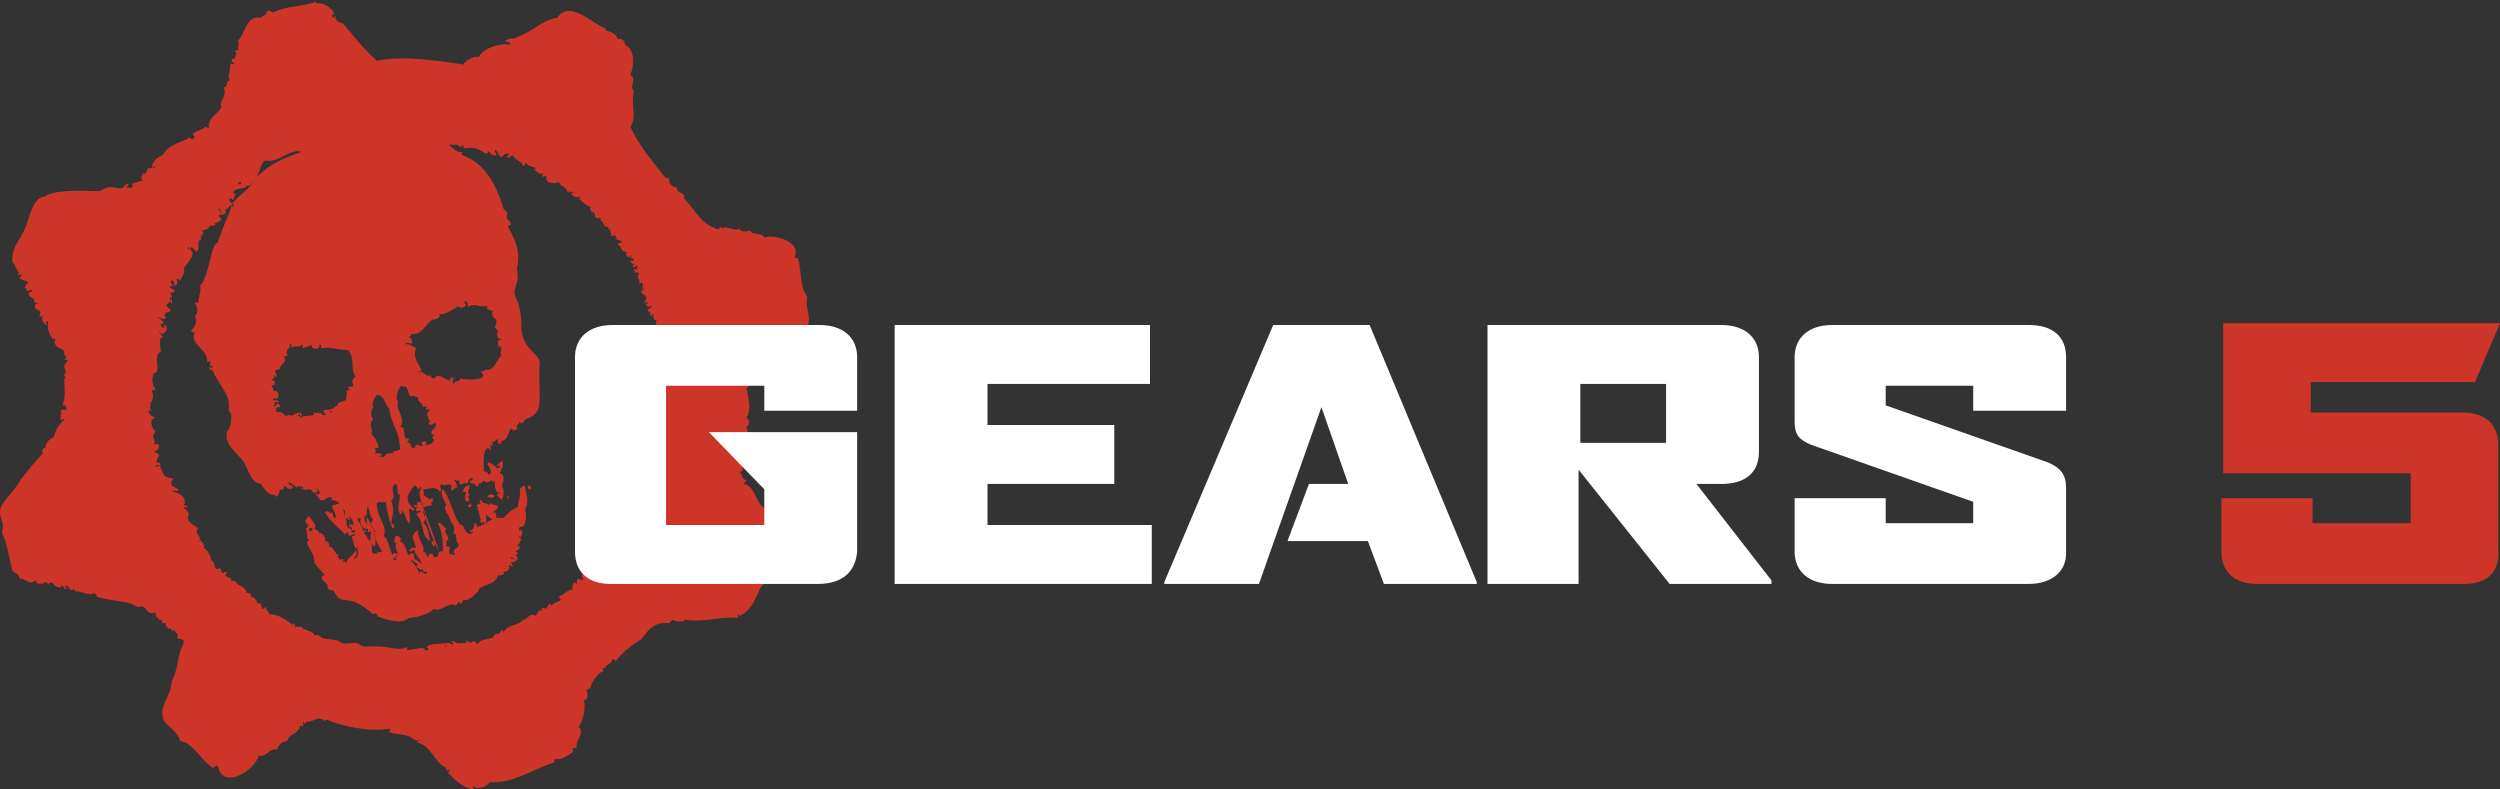 <?xml version="1.0" encoding="utf-8"?>
<!-- Generator: Adobe Illustrator 23.0.3, SVG Export Plug-In . SVG Version: 6.00 Build 0)  -->
<svg version="1.0" id="Layer_1" xmlns="http://www.w3.org/2000/svg" xmlns:xlink="http://www.w3.org/1999/xlink" x="0px" y="0px"
	 viewBox="0 0 140 44.2" style="enable-background:new 0 0 140 44.2;" xml:space="preserve">
<rect x="0" y="0" width="140" height="44.2" fill="#333333" stroke="none"/>
<style type="text/css">
	.st0{fill-rule:evenodd;clip-rule:evenodd;fill:#CD3529;}
	.st1{fill:#FFFFFF;}
	.st2{fill:#CD3529;}
</style>
<g>
	<g>
		<path class="st0" d="M13.4,10.2C13.4,10.2,13.4,10.2,13.4,10.2c0.1,0,0.1,0,0.1,0c0,0,0,0.1,0,0.1c0,0,0,0,0,0c0,0-0.1,0-0.1,0
			c0,0,0,0,0,0C13.3,10.4,13.3,10.3,13.4,10.2C13.4,10.3,13.4,10.3,13.4,10.2z M9.5,16.7c0.1,0.2,0,0.2,0.1,0.3c0.1-0.1,0-0.1,0-0.3
			C9.6,16.6,9.6,16.6,9.5,16.7z M23.7,28.2c-0.1,0-0.1-0.1-0.3-0.1c-0.1,0.1,0,0.2,0,0.2c-0.1,0-0.1-0.1-0.2,0c0,0.2,0.1,0,0.2,0.1
			c-0.1,0-0.1,0.1-0.1,0.2c0.1,0.1,0.2-0.1,0.3,0.1c-0.1-0.1-0.2,0.1-0.3,0.1c0.5,0.4,0.2,1.2,0.8,1.5c-0.1-0.3-0.1-0.8-0.4-1
			C24,28.9,23.6,28.6,23.7,28.2z M17.3,29.7c0.1,0.1,0.2,0,0.2-0.1C17.4,29.5,17.3,29.6,17.3,29.7z M25.6,8.1c0.1,0.1,0.3,0.2,0.3,0
			c0.1,0,0,0.2,0.1,0.2c0.6-0.1,0.9,0.1,1.2,0.3c0.1,0,0.2-0.1,0.1-0.2c0.1,0.1,0.2,0.3,0.4,0.3c0,0,0,0,0.1,0
			c0-0.2-0.1-0.1-0.1-0.3c0.2,0,0.2,0.4,0.4,0.4c0.1-0.1,0.1-0.2,0.4-0.2c0,0.1-0.1,0.1-0.1,0.2c0.1,0.1,0.2-0.1,0.3-0.1
			C28.9,9,29.2,9,29.3,9.3c0.1,0,0.1-0.1,0.1-0.2c0.2,0.2,0.3,0.2,0.6,0.3c0,0.1-0.1,0.1-0.1,0.1c0.2,0.1,0.3,0.3,0.5,0.2
			c0.1,0-0.1,0.1,0,0.2c0.1,0,0.1-0.1,0.2,0c-0.1,0.4,0.5,0.4,0.7,0.3c0.1,0.3,0.4,0.2,0.5,0.6c0.1-0.1,0.2-0.1,0.3,0
			c0,0.1-0.1-0.1-0.1,0c0,0,0.1,0.1,0,0.1c0.1,0.1,0.3,0.2,0.5,0.1c0,0.1,0,0.1-0.1,0.1c0.2,0.2,0.4,0.4,0.7,0.5
			c-0.1,0.1,0,0.3,0.2,0.3c-0.1,0.1,0.1,0.1,0,0.2c0.1,0.2,0.3,0.1,0.4,0.1c0,0-0.1,0.1-0.1,0.1c0.2,0.1,0.2,0.5,0.5,0.4
			c-0.1,0.2,0,0.2,0.1,0.1c-0.1,0.2,0.1,0.3,0,0.4c0.1,0,0.2,0,0.3,0c0,0.1-0.1,0.3,0.1,0.1c-0.2,0.3,0.2,0,0.2,0.3
			c-0.2,0-0.2,0.1-0.2,0.1c0.3,0.2,0.1,0.4,0.5,0.4c-0.1,0.2,0,0.2,0.1,0.3c0.1,0,0.1-0.1,0.2-0.1c-0.2,0.2,0.1,0.1,0.1,0.3
			c-0.1,0-0.1,0-0.2,0c0,0.2,0.4,0.2,0.1,0.3c0.1,0.2,0.2-0.1,0.3,0c0,0.1-0.1,0.2,0,0.2c0,0.1-0.1-0.1-0.2,0c0,0.1,0.1,0.1,0.1,0.2
			c0.1-0.1,0.2,0,0.2,0c-0.2,0.3,0.1,0.4,0,0.6c0.1,0,0.1-0.1,0.1-0.1c0.2,0.1,0,0.3,0.1,0.4c0.1,0,0.1-0.1,0.1-0.1
			c0.1,0-0.3,0.1,0,0.2c0,0.1-0.1-0.1-0.2,0c0,0.2,0.3,0.2,0.3,0.4c0,0.1-0.3,0.4,0,0.2c0.2,0.1-0.1,0.1,0,0.2
			c0.1,0.1,0.2,0.1,0.3,0c0.1,0.1-0.3,0.2-0.2,0.3c0,0.1,0.2,0.1,0.1,0.2c0,0.2,0.2-0.1,0.2,0c0,0.2-0.1,0-0.1,0.1
			c0.2,0,0,0.3,0.3,0.2c-0.2,0.2,0.1,0.7-0.1,0.8c0,0.2,0.1,0,0.2,0.1c-0.1,0.5-0.1,0.9,0.1,1.4c-0.2,0-0.1,0.4,0.1,0.4
			c-0.3,0-0.2,0.5-0.1,0.7c-0.1,0.1-0.2,0-0.2,0.1c0.1,0.4-0.1,0.8,0.4,0.9c-0.1,0.1-0.2,0-0.3,0c-0.1,0.2-0.1,0.3-0.2,0.5
			c0,0.1,0.1,0.1,0.2,0.1c0,0.1,0,0,0,0c-0.2,0.1-0.3,0.5-0.2,0.7c-0.2,0.2-0.2,0.5-0.3,0.7c0,0,0.1,0.2,0.1,0.1
			c0.1,0-0.1,0.2,0,0.2c-0.1-0.1-0.6,0.3-0.2,0.5c-0.1,0.1-0.2-0.1-0.3,0c0.2,0.1,0,0.2,0.1,0.3c-0.1,0.1-0.4,0.2-0.2,0.4
			c-0.3,0.2-0.5,0.9-0.4,1.2c-0.3,0.1-0.2,0.5-0.4,0.5c0.2,0.5-0.6,0.6-0.4,1.3c-0.5,0-0.4,0.6-0.8,0.6c0.1,0.1-0.1,0.1,0,0.3
			c-0.1,0-0.1-0.1-0.2-0.1c0,0,0,0-0.1,0c0,0.1,0.1,0.2,0.1,0.2c0,0.1-0.3,0-0.3,0.1c0.1,0.1,0.2,0.1,0.1,0.3
			c-0.3,0-0.2,0.3-0.4,0.3c0,0.1,0.1,0.3-0.1,0.3c0.2-0.1,0-0.3,0-0.4c0,0,0,0-0.1,0C33,31.9,33,32,33,32c-0.1,0.2-0.2,0-0.4,0.2
			c-0.1,0.2,0.2,0.2,0,0.3c0-0.1-0.2,0-0.2-0.1c-0.1,0-0.1,0.2-0.1,0.3c-0.1,0-0.1-0.1-0.1-0.1c-0.1,0-0.2,0.3-0.1,0.4
			c-0.3,0-0.5,0.3-0.8,0.4c0,0.1,0.1,0.1,0.1,0.2c-0.1,0.1-0.3,0.1-0.5,0.3c0,0-0.1-0.1-0.1-0.1c-0.1,0.1-0.2,0.2-0.2,0.3
			c-0.2-0.1-0.4-0.1-0.2,0.1c-0.3-0.1-0.3,0.2-0.4,0.3c-0.2-0.2-0.5,0.1-0.6,0.2c-0.1,0-0.1,0-0.1,0c-0.3,0.4-0.8,0.2-1.1,0.7
			c-0.1-0.3-0.2,0.1-0.3,0.1c-0.1,0-0.1-0.1-0.1,0c-0.1,0-0.2,0.2-0.2,0.2c-0.2,0.1-0.7,0.1-0.8,0.3c0,0.1-0.1,0.1-0.2-0.1
			c-0.2,0-0.2,0.2-0.4,0c0,0,0,0-0.1,0c0,0.1,0,0.1,0.1,0.1c-0.3,0-0.6,0.1-0.8-0.1c0,0,0,0-0.1,0c0,0.1,0.1,0.1,0.1,0.2
			c-0.1,0-0.2-0.1-0.3-0.1c-0.2,0-0.1,0.3-0.2,0.2c0-0.1,0.1-0.1,0.1-0.1c0,0,0,0,0-0.1c-0.4,0.1-0.8,0-1.1,0.2
			c0,0.1,0.1,0.1,0.1,0.2c-0.1,0-0.2,0-0.2,0.1c0.1-0.4-0.6-0.1-1-0.1c0-0.1,0-0.1,0-0.2c-0.3,0.3-1,0-1.7,0c-0.2,0-0.5,0-0.7,0
			c-0.2,0-0.3-0.2-0.5-0.2c-0.3,0-0.5,0.1-0.8,0c0,0-0.1-0.1-0.1-0.1c-0.2-0.1-0.9-0.1-1-0.2c-0.1-0.1-0.2-0.2-0.4-0.1
			c0-0.3-0.7-0.3-0.7-0.5c-0.2,0-0.2,0-0.4,0c0.1-0.1-0.1-0.3-0.1-0.1c-0.4-0.3-0.8-0.6-1.3-0.6c-0.1-0.2-0.2-0.2-0.2-0.4
			c-0.1,0-0.1,0.1-0.2,0.1c-0.1-0.1,0-0.4-0.3-0.3c0-0.2-0.2-0.4-0.4-0.4c0.2-0.2-0.2-0.2-0.2-0.2c0-0.3-0.4-0.4-0.5-0.5
			c-0.1-0.1-0.2-0.3-0.4-0.1c0.2-0.3-0.2-0.2-0.3-0.4c0,0,0.1-0.1,0.1-0.1c0-0.1-0.1-0.1-0.2,0c-0.1,0-0.1-0.2-0.2-0.3
			c-0.4,0.3-0.2-0.5-0.5-0.4c0.1-0.1-0.2-0.7-0.4-0.7c0.1-0.2-0.1-0.3-0.2-0.5c-0.1,0-0.1,0.1,0,0.1c0.1,0.1-0.1,0-0.1,0
			c0.3-0.3-0.3-0.4,0-0.7c-0.2-0.2-0.8-0.4-0.5-0.8c-0.1-0.1-0.1-0.3-0.3-0.3c0-0.1,0.1-0.1,0.2-0.1c0-0.1-0.1-0.1-0.2-0.1
			c0.2-0.5-0.3-0.7-0.7-0.8c0.1-0.1,0.4,0.1,0.4-0.1c-0.2-0.1-0.6-0.2-0.3-0.6C9,26.7,9.2,26.5,9,26.2c-0.1,0-0.1,0-0.1,0.1
			c-0.1,0,0.1-0.1,0.1-0.2c-0.1-0.1-0.2,0.1-0.3,0C8.7,26,8.9,26.1,9,26c0-0.1-0.2-0.1-0.2-0.1c-0.1-0.1,0.1-0.3,0.1-0.4
			c0-0.1-0.2-0.2-0.3-0.2c0.1,0,0.2-0.1,0.3-0.2c0-0.2,0-0.3-0.3-0.2c0.2-0.3-0.2-0.4,0.1-0.7c-0.2-0.3-0.4-0.7,0-0.8
			c-0.2-0.1-0.3-0.1-0.4-0.4c0.1,0,0.2,0,0.2,0c-0.2-0.1,0-0.4-0.1-0.4c0.2-0.2,0.2-0.5,0.1-0.7c0-0.1,0.2,0,0.2-0.1
			c-0.2-0.3-0.2-0.5-0.1-0.9c0.5,0-0.1-1,0.4-1.2C9,19.4,8.9,19.3,9,18.9c0.1,0.1,0.1,0,0.1,0c0-0.1-0.1-0.2-0.2-0.3
			c0-0.1,0.1,0.1,0.2,0.1c0.4-0.2,0.2-0.5,0.1-0.5c0,0,0,0.4-0.2,0c0-0.1,0.2-0.1,0.2-0.1c-0.1-0.1-0.2-0.3-0.4-0.3
			c0.2-0.1,0.3,0.2,0.5,0c-0.1-0.1-0.1-0.2,0-0.3c0.2,0,0.2-0.1,0.3-0.1c-0.1-0.1-0.2-0.2-0.3-0.3c0.2-0.2,0.5-0.4,0.2-0.7
			c0.1,0,0.2,0,0.3-0.1c-0.1-0.1-0.1-0.1-0.3-0.2c0-0.1,0.1-0.1,0.2-0.1c0-0.1-0.2-0.1-0.1-0.3c0.2,0,0.1,0.2,0.2,0.3
			c0.2-0.1,0.1-0.2,0.1-0.4c0.1,0,0.1,0.1,0.2,0.1c0-0.1,0.3-0.4,0.2-0.7c0.3-0.4,0.8-0.9,0.2-1.1c0.1-0.2,0.2,0.3,0.2-0.1
			c0.1,0.1,0.2,0.2,0.3,0.3c0.3-0.2-0.1-0.6,0.3-0.7c-0.1-0.1,0-0.2-0.1-0.2c0-0.1,0.1,0.1,0.1,0c0.1-0.1,0.1-0.3,0-0.3
			c0.2,0,0.4-0.1,0.5-0.3c0.1,0.1,0.4,0,0.2-0.1c0.1,0,0.3-0.1,0.4-0.2c0-0.1-0.2-0.1-0.1-0.3c0.1,0,0.1,0.1,0.2,0
			c-0.1-0.1-0.2-0.2-0.3-0.3c0.1-0.1,0.2,0.2,0.3,0.3c0.1,0,0.2-0.1,0.1-0.3c0.1,0.1,0.3-0.2,0.3-0.2c0.2-0.1,0.1,0.3,0.2,0
			c0-0.1-0.4-0.2-0.2-0.4c0.1,0,0.1,0.1,0.1,0.1c0.1,0,0.1-0.2,0.2-0.3c0-0.1-0.2,0-0.1-0.2c0.2-0.2,0.7-0.1,0.7-0.3
			c0-0.1,0.1,0.1,0.1,0c0,0,0,0,0.1,0c0,0,0.3-0.3,0.4-0.5C14.7,9.1,14.7,9,14.9,9c0.8,0.1,1.3-0.7,2-0.5c-0.9,0.3-1.8,0.7-2.4,1.3
			l-0.1,0.1c-0.4,0.7-0.9,0.9-1.4,1.5c-0.2,0.8-0.6,1.4-0.8,2.2c-0.4,0-0.5,2-1,2.4c0.1,0.3-0.1,0.6-0.1,1c-0.1-0.1-0.1-0.1-0.2,0
			c0.2,0.1,0.2,0.6,0,0.7c0.2,0.2,0,0.7-0.2,0.8c0,0.1,0.1,0.1,0.2,0.1c-0.3,0.7,0.7,0.9,0.7,1.6c0,0.1,0.1,0.1,0.1,0
			c0.2,0.1-0.1,0.3,0.2,0.3c0,0.2-0.1,0-0.2,0.1c0.1,0.1,0.1,0.2,0.2,0.1c0.2,0.7,1.1,1.4,0.9,2.3c0.3,0.2,0.1,1-0.1,1.2
			c-0.1,0.7,0.4,1,0.9,1.6c0.3,0.4,0.4,1.2,1,1.3c0.2,0.3,0.5,0.7,0.8,0.6c0.1,0-0.1,0.1,0,0.1c0.3,0,0.2-0.3,0.3-0.4
			c0.2,0.1,0.2-0.1,0.2-0.2c0.2,0.1,0.3,0.3,0.5,0.1c0-0.2-0.4-0.1-0.2-0.3c0.1,0.1,0.3,0.2,0.4,0.3c0.1-0.1,0.3-0.1,0.4,0
			c-0.1,0.2-0.1-0.1-0.2,0c0.2,0.2,0.4,0.1,0.6,0.1c0.1,0.1,0.1,0.2,0.2,0.2c0.1,0,0.1-0.1,0.2-0.1c0-0.1-0.1-0.1-0.1-0.2
			c0.2,0.2,0.3,0.3,0.1,0.4c0,0.1-0.1-0.1,0-0.2c-0.2,0,0,0.1-0.1,0.2c0,0.1,0.2,0.1,0.2,0.3c0.4,0.1,0.4-0.3,0.7-0.1
			c0,0.1-0.1,0.1-0.1,0.1c0.2,0,0.5,0.1,0.5,0.2c-0.1,0-0.3,0.1-0.4,0.1c0,0.3,0.2,0.3,0.2,0.7c-0.2,0-0.1-0.1-0.2-0.3
			c-0.2,0.1-0.2-0.2-0.4,0c0.3,0.5,0.7,0.8,1.1,1.2c0.1,0,0.1-0.1,0.2-0.1c0,0.1,0,0.2,0.1,0.2c0.3-0.1,0.2-0.2,0.1-0.2
			c-0.2-0.3,0-0.8-0.2-0.9c0.1,0,0.3,0.3,0.3,0.5c-0.1,0-0.1-0.1-0.2,0c0,0.2,0.2,0.1,0.1,0.2c-0.1,0.3,0.1,0,0.2,0.1
			c0,0.1-0.3,0.3,0,0.2c0,0.1-0.2,0.1-0.2,0.2c0.1,0.2,0.1,0.4,0.2,0.6c0.1,0,0.2,0,0.1-0.1c0,0.3,0.2,0.6-0.2,0.7
			c0.1-0.2,0.3-0.2,0.1-0.5c-0.1,0.3-0.4,0.4-0.5,0.7c-0.1,0-0.1-0.2-0.2,0c-0.1,0,0.1-0.1,0-0.2c-0.1,0-0.1,0-0.1,0.1
			c-0.1-0.1-0.3-0.3-0.1-0.3c-0.3-0.1-0.3-0.5-0.6-0.5c0.1-0.1,0-0.3-0.2-0.3c0.1-0.1-0.2-0.6-0.3-0.4c0-0.1-0.1-0.2-0.3-0.3
			c0.2-0.2-0.2-0.5-0.3-0.7c-0.1,0-0.1,0.2-0.2,0.2c0,0.2,0.1,0.3,0.2,0.3c-0.1,0.1-0.1,0.2-0.2,0.2c0.1,0.1,0.1,0.4,0.1,0.5
			c0,0.1,0.1,0.1,0.1,0.1c0,0.1-0.1,0.1-0.1,0.2c0,0.1,0.2,0.4,0.3,0.6c0.1,0.2,0.1,0.4,0.1,0.5c0.2,0.3,0.4,0.5,0.6,0.7
			c-0.4,0.1-0.1,0.3,0.1,0.5c0.1,0.1,0,0.2,0.1,0.3c0.1,0.1,0.2,0,0.3,0.1c0.1,0.2,0.2,0.4,0.5,0.5c0.8,0,1.2,0.4,1.7,0.8
			c0.1-0.1,0.2,0,0.2,0c0.1,0,0,0.1,0,0.1c0.5,0.2,1.4,0.5,1.8,0.1c0.4,0,1.1-0.2,1.4-0.5c0.4,0.2,0.8-0.4,1.2-0.2
			c0.1,0,0.1-0.1,0.2-0.2c0.1,0,0,0.2,0.1,0.1c0.1,0,0.1-0.2,0.2-0.2c0.2,0.1,0.6-0.3,0.8-0.5c0,0,0-0.1,0-0.1
			c0.3-0.3,0.9-0.2,1.1-0.8c0,0,0.1,0,0.1,0.1c0-0.2,0.3,0,0.2-0.3c0.2,0.1,0.4-0.2,0.3-0.3c0.1-0.2,0.2,0.2,0.2,0
			c0-0.2-0.1-0.1-0.1-0.2c0,0,0.2,0,0.3-0.1c0-0.2-0.3,0-0.3-0.2c0.1,0,0.2,0.1,0.3,0.2c0.2-0.1,0-0.1,0.1-0.2
			c-0.3-0.1,0.2-0.2-0.1-0.3c0-0.1,0.2-0.1,0.2-0.2c0-0.1-0.1-0.2-0.2-0.1c0.2-0.1,0.2-0.3,0.3-0.4c0-0.1-0.2-0.1-0.2-0.2
			c0.3,0.3,0.3-0.5,0.1-0.3c-0.1,0,0-0.1,0-0.2c0.4,0.1,0.4-0.7,0.3-1c0.3-0.4,0-1,0-1.3c-0.1,0-0.2,0.1-0.3,0.2
			c0.1,0.4-0.1,0.6-0.1,1c-0.3,0.1-0.5,0.3-0.8,0.6c-0.2,0-0.2,0-0.4,0c0-0.2-0.1-0.5-0.2-0.2c-0.1-0.1,0.3-0.3,0.3-0.4
			c-0.1-0.2-0.3-0.1-0.4-0.2c-0.2,0-0.1,0.1,0,0.2c-0.3-0.3-0.5-0.3-0.8-0.1c0,0.1,0.2,0.1,0,0.2c0.2,0.1,0.1,0.4,0.3,0.5
			c-0.1,0.1-0.2,0.2,0,0.3c0.2-0.2,0.2-0.8-0.1-0.9c0-0.1,0.2,0,0.1-0.1c0.1,0.3,0.2,0.6,0.6,0.8c-0.2,0-0.6,0.4-0.9,0.4
			c0-0.1,0-0.2-0.1-0.2c-0.1,0.1,0,0.4-0.3,0.4c0,0.2,0.2,0,0.2,0.1c-0.3,0.3-0.5-0.2-0.6-0.4c-0.1,0-0.1,0-0.1,0
			c-0.4-0.4-0.6-1.6-1-2c-0.2,0.3,0.1,0.6,0.2,0.9c0,0-0.1,0.1-0.1,0.1c0,0.1,0.3,0.6,0.4,0.9c0.1,0.1,0.2,0.2,0.1,0.5
			c0,0.1,0.1,0.1,0.1,0.1c0.1,0.3,0,0.4,0.2,0.6c0,0.2-0.3,0.2-0.3,0.4c0,0.1,0.1,0.1,0.1,0.1c-0.1,0.2-0.3-0.1-0.3,0.1
			c0-0.1-0.1-0.2,0-0.4c0-0.1-0.1-0.1-0.2-0.1c0-0.1,0-0.2,0-0.3c0-0.1,0.2,0,0.1-0.1c0-0.3-0.3-0.4-0.1-0.6
			c-0.2-0.1-0.3-0.4-0.5-0.3c0.3,0.4,0.3,1.2,0.3,1.6c-0.1-0.1-0.1,0-0.2,0c-0.3-0.9-0.6-1.6-0.9-2.5c0.1,0,0.3-0.1,0.5-0.1
			c-0.2-0.3,0.2-0.1,0-0.4c-0.1,0-0.1,0.1-0.1,0.1c-0.1-0.1-0.3-0.2-0.4-0.3c0.1-0.1,0-0.2,0-0.3c0.3,0,0.7-0.2,0.9,0.1
			c0,0,0,0,0.1,0c0-0.2-0.1-0.2,0-0.4c0.2,0.2,0.4-0.1,0.6,0.1c-0.1,0.1,0,0.2,0,0.3c0.1-0.1,0.2-0.2,0.3-0.2c0-0.2-0.1-0.4-0.2-0.4
			c0.1-0.1,0.2,0.1,0.3,0c0.1,0.2,0,0.1,0,0.2c0.2,0.1,0.4-0.2,0.4,0c0.2-0.1,0.1-0.4,0.4-0.3c0,0.1-0.2,0.1-0.2,0.2
			c0.3,0.2,0.7,0.1,0.8-0.1c0.1,0.2,0.3,0.1,0.4,0c0.1,0,0.1,0.2,0.2,0c0,0.2,0,0.6,0.2,0.7c0.2-0.3,0.5-1,0.1-1.1
			c0-0.1,0.3-0.5,0.1-0.7c-0.1,0.1-0.2,0.2-0.3,0.3c0.2,0.1,0.1-0.3,0.2,0.1c-0.1-0.1-0.1,0.1-0.2,0c-0.1-0.1-0.2-0.2-0.4-0.3
			c0,0-0.1,0-0.1,0.1c0.1,0.2,0.3,0.4,0.1,0.6c-0.1-0.1-0.1-0.2-0.3-0.2c0-0.2-0.1-1.2,0.2-1.3c0.1,0,0.1,0,0.1,0.1
			c0.2-0.1,0-0.2,0-0.3c0.1,0.1,0.1,0.1,0.2,0c0-0.1-0.1-0.1-0.1-0.1c0.1,0,0.3-0.2,0.4-0.2c0.1,0-0.1,0.1,0,0.2
			c0,0.1,0.2,0,0.2,0.1c0-0.1-0.1-0.1,0-0.2c0.4-0.1,0.3-0.4,0.5-0.7c0.1,0,0.1,0.1,0.2,0.1c0.1,0,0.1-0.1,0.2-0.1
			c-0.2-0.2,0.1-0.2,0.1-0.4c0.1,0.2,0.2,0.1,0.3-0.1c0.7-0.3,0.9-0.4,0.8-2c0,0,0-0.5,0-1c0.2-0.7-0.8-0.7-1-2c0-0.4,0-1.2-0.3-1.8
			c-0.2-0.4,0-0.6,0.1-1.1c0-0.3-0.1-0.6,0-0.8c0.1-0.7-0.1-1.3-0.5-2c-0.1-0.1,0-0.2,0.1-0.2c0,0,0-0.1,0-0.1
			c-0.1-0.3-0.3-0.1-0.2-0.5c0-0.2-0.1-0.2-0.2-0.3c-0.4-1.4-1.1-2.6-2.3-3c-0.1,0,0-0.2,0-0.2c-0.3,0.1-0.5-0.2-0.8-0.4
			C25.4,8.1,25.4,8.1,25.6,8.1z M25.8,21.2c-0.1,0.2-0.3,0.1-0.4,0.3c-0.1-0.1,0-0.3,0-0.4c-0.1,0.1-0.4,0.1-0.1,0.2
			c-0.3,0.1-0.7-0.5-1-0.1c-0.1,0-0.2-0.1-0.2-0.2c-0.3,0.2-0.4-0.4-0.7-0.1c0-0.1,0.2-0.1,0.2-0.2c-0.2-0.4-0.5-0.7-0.3-1.2
			c-0.2-0.1-0.4-0.3-0.6-0.2c0-0.2,0.3,0,0.4-0.1c-0.1-0.2,0-0.3-0.2-0.3c0-0.1,0.2-0.1,0.1-0.2c0.6,0.1,0.8-0.5,1.2-0.8
			c0.2,0,0.5-0.1,0.4-0.3c0.4,0,0.6-0.2,1-0.4c0-0.2-0.1,0-0.2-0.1c0.3,0,0.4,0.3,0.7,0c0-0.1-0.1-0.1-0.1-0.2
			c0.2-0.1,0.2,0.2,0.2,0.3c0.4-0.3,0.7,0.1,1.1-0.1c-0.1,0.2,0.1,0.2,0,0.3c0.1-0.2,0,0,0.3,0c-0.1,0.2,0,0.4,0.2,0.5
			c0,0.2,0,0.3-0.1,0.4c0.1,0.1,0.1,0.2,0.2,0.2c-0.1,0.2-0.1,0.5,0.2,0.5c0,0.1-0.1,0-0.1,0c-0.2,0.1-0.1,0.5,0,0.4
			c0.2,0.1-0.1,0.5,0.1,0.5c-0.3,0.2-0.4,0.9-0.9,0.8c-0.1,0.1-0.4,0.1-0.2,0.2C27.3,21.3,26.2,21.3,25.8,21.2L25.8,21.2z
			 M15.7,20.5c0.1-0.1,0.4-0.3,0.2-0.5c0-0.1,0.2,0,0.2-0.1c-0.2-0.3,0.3-0.5,0.1-0.6c0.2-0.1,0.1,0.1,0.1,0.2
			c0.2-0.2,0.5,0,0.6-0.2c0.1,0,0,0.2,0.1,0.2c0.2-0.1,0.3-0.1,0.5-0.2c-0.2,0.2,0.4,0.4,0.4,0c0.2,0,0,0.2,0.1,0.2
			c0.5-0.1,0.9,0.1,1.5,0.1c0.4,0.5,0.1,1,0.4,1.5c-0.2,0.1-0.2,0.3-0.1,0.5c-0.1,0.1-0.2,0-0.3,0.1c0,0.1,0.1,0.1,0.1,0.1
			c0,0.1-0.2,0-0.2,0.1c0.1,0.2-0.1,0.3,0,0.5c-0.2,0.1-0.5,0.1-0.5,0.3l0,0c-0.2,0.1-0.2,0.2-0.4,0.2c0,0.1,0.1,0.1,0.1,0.2
			c-0.1,0-0.1-0.1-0.1-0.2c-0.1,0.1-0.3,0-0.4,0.1c0.1,0.1,0,0.2,0.2,0.2c-0.3,0.2-0.4-0.3-0.4,0c-0.1-0.2-0.2,0-0.3-0.1
			c-0.1-0.1,0,0.1,0,0.1c-0.1,0.1-0.5,0.1-0.6,0.1c-0.1,0-0.1,0.2-0.2,0c0,0,0,0-0.1,0c-0.1,0.1,0.1-0.3,0.1,0
			c0.1,0,0.1-0.1,0.1-0.1c-0.1-0.2-0.4,0-0.6,0.1c0-0.1-0.2,0-0.1-0.1c-0.1,0.1-0.2,0.1-0.2,0.1c-0.1-0.1-0.2-0.3-0.5-0.2
			c0-0.1-0.1-0.1,0-0.3c0.1,0,0.1,0,0.2,0c0-0.1-0.1-0.1-0.1-0.2c-0.1,0-0.2,0.1-0.2,0.2c-0.1,0,0-0.2,0-0.3c0.1,0,0.1,0.1,0.2,0
			c-0.1-0.2-0.1,0-0.3-0.1c0,0,0-0.1,0-0.1c0.4,0.2,0.4-0.5,0-0.4c0-0.2-0.1-0.3-0.1-0.4c0.2,0.3,0.3-0.3,0-0.2
			c0-0.1,0.3-0.1,0.1-0.3c0,0,0.1,0,0.1,0.1c0.2,0,0-0.2,0-0.4c0.1,0.1,0.1,0,0.1,0C15.7,20.7,15.7,20.6,15.7,20.5L15.7,20.5z
			 M24.3,24.3c0.1,0-0.1,0.2-0.1,0.2c0.3,0.2-0.2,0.5-0.4,0.4c0.2-0.1,0-0.3-0.2-0.1c0,0.1,0.1,0.1,0.1,0.1c0,0.1-0.2,0-0.1,0.1
			c-0.2,0-0.1-0.1-0.2-0.1c-0.2,0-0.1,0.1-0.2,0.2c-0.3,0-0.1-0.4-0.4-0.3c0-0.1,0.1-0.1,0.1-0.2c-0.1-0.1-0.1-0.1-0.1,0
			c-0.3-0.1,0-0.7-0.4-0.7c0.4-0.4-0.3-1-0.1-1.4c-0.2-0.2,0-0.8,0.2-0.9c0.1,0,0.2,0.2,0.2,0c0.2,0.2,0.1,0.4,0.3,0.6
			c0.2-0.1,0.3,0.1,0.4,0c0,0.2,0.1,0.4,0.3,0.4c0.1,0.1-0.1-0.1-0.1,0c0,0.1,0.1,0.1,0.1,0.2c0.1,0,0.1-0.1,0.2,0
			c-0.1,0.1,0,0.2,0.2,0.1c-0.1,0.1-0.1,0.2-0.2,0.3c0.1,0.1,0.1,0.4,0.2,0.4c0,0-0.1,0.1-0.1,0.1c0.1,0.2,0.2,0,0.4,0
			c0.1,0.2-0.2,0.3,0,0.3c0,0-0.2,0-0.2,0.1C24.1,24.3,24.2,24.4,24.3,24.3z M21.1,22.1c0.5,0.1,0.4,0.5,0.7,0.8
			c0.1,0.9,0.6,1.2,0.6,2.3c-0.2,0-0.3,0.1-0.4,0.1c0,0.1,0,0.1,0.1,0.1c-0.1,0-0.5-0.1-0.6,0.2c-0.2,0-0.1-0.1-0.3,0
			c0-0.1,0.2-0.1,0.2-0.1c-0.1-0.2-0.3-0.1-0.4-0.1c0.1-0.2,0-0.2,0-0.3c0.1,0,0.2,0,0.2-0.1c-0.1-0.3-0.2-0.5-0.4-0.7
			c0.1-0.3-0.2-0.6,0.1-0.8c-0.1-0.2-0.2-0.4,0-0.7C20.8,22.5,21,22.3,21.1,22.1C21,22.2,21.1,22.1,21.1,22.1z M24.3,31.2
			c0-0.1-0.1-0.2-0.1-0.2C24,31,24,31.1,24,31.2c-0.2-0.1-0.1-0.3-0.3-0.3c0.1-0.4-0.3-0.6-0.3-1.2c-0.5,0.3-0.2,0.5-0.1,1
			c-0.1-0.1-0.3,0-0.4,0.1c0.1,0.2,0.2,0,0.3,0c0.1,0.4,0.4,0.5,0.4,0.8c-0.2-0.3-0.5-0.2-0.4-0.5c0-0.1-0.2-0.2-0.3,0
			c-0.2-0.2-0.1-0.6-0.5-0.8c0-0.1,0.1-0.1,0.1-0.1c-0.1-0.1-0.2-0.2-0.3-0.2c-0.1,0-0.2,0.5,0,0.4c-0.1,0.3,0,0.4,0.1,0.6
			c-0.2,0-0.3-0.1-0.3,0.1c-0.2-0.3-0.2-0.8-0.5-1.1c0.2-0.6-0.4-1-0.4-1.8c0.2-0.2,0.3,0,0.5-0.1c0.1,0.7,0.2,1.1,0.4,1.5
			c0.2-0.1,0-0.3-0.1-0.3c0.1-0.5,0.2-0.8,0-1.3c0.4-0.1-0.2-0.8,0.3-0.9c0.1,0.1,0,0.7,0.2,0.6c0,0.4-0.2,0.7,0,1.1
			c0.1,0,0.1-0.1,0.1-0.2c0.2,0.1,0.2,0.5,0.4,0.7c0.2-0.1-0.2-1.2,0.2-0.7c0.1,0,0.1-0.1,0.1-0.1c-0.5-0.4-0.5-0.7,0-1.3
			c0.1,0,0.2,0.1,0.2,0.2c0.1,0,0.1-0.2,0.2-0.1c-0.3,0.5,0.2,1,0.1,1.4c0.3,0.8,0.5,1.5,0.9,2.2c-0.2,0.2,0.1,0.5-0.1,0.2
			C24.5,31.2,24.5,31.2,24.3,31.2z M20.5,30c0-0.1-0.3-0.2,0-0.2c0-0.1-0.1-0.1-0.1-0.1c0,0-0.1,0-0.1,0.1c0.1-0.2-0.2-0.5-0.3-0.8
			c0.1,0.1,0.2,0,0.2,0c-0.1,0.3,0.1,0.7,0.4,0.6c0,0.1,0,0.2,0,0.2c0.2,0,0.1-0.1,0.2,0c-0.1,0.2-0.1,0.7,0.2,0.8
			c0.1-0.6-0.1-1.2-0.5-1.7c0.1-0.2,0-0.4,0.1-0.5c0.1,0.1,0.1,0.6,0.3,0.7c-0.2,0.2-0.1,0.5,0.1,0.6c-0.1,0.5,0.2,0.8,0.4,1.2
			c-0.1,0-0.3,0.1-0.4-0.1C21.2,31,21.2,31,20.9,31c-0.2-0.2,0.1-0.7-0.3-0.8C20.6,30.2,20.6,30.1,20.5,30z M19.2,28.5
			c0.2,0.1,0.1,0.3,0.1,0.5C19.3,28.9,19.3,28.7,19.2,28.5C19.2,28.6,19.2,28.5,19.2,28.5z M20.4,28.9c0.3-0.1,0,0.4,0.2,0.5
			C20.5,29.4,20.4,29.1,20.4,28.9z M19.4,29c0.1,0,0.1,0.2,0.2,0.1c0,0.2-0.1,0.3,0,0.5C19.4,29.6,19.4,29.3,19.4,29z M22.2,31.1
			c0.2-0.1-0.2,0.3,0,0.2c0,0.1-0.1,0-0.1,0.1c-0.1,0,0-0.1-0.1-0.1C22.1,31.2,22.2,31.2,22.2,31.1z M23,31.4
			c0.1-0.1,0.3,0.2,0.4,0.2c0,0,0,0.1-0.1,0.1c0,0.1,0.2,0.1,0.2,0.2c0.1,0,0.2,0,0.2-0.1c0,0.1-0.1,0.3,0.2,0.2c0,0.1,0,0.1,0,0.1
			c-0.1,0.1-0.3-0.1-0.3-0.1c0,0,0,0-0.1,0c0,0.1,0,0.1,0,0.1C23.5,32.2,23.3,31.6,23,31.4z M17.2,40.4c0.3,0.1,0.6-0.4,1,0
			c0-0.1,0.1-0.1,0.1-0.1c0.9,0.4,2.5,0.7,3.5,0.5c0.1,0.1,0,0.1,0,0.2c0.2,0.1,0.7,0.1,1,0.2c0.4,0.1,0.4,0.4,0.7,0.2
			c0,0.1-0.2,0.1-0.1,0.2c0.7,0.1,1,1.2,1.6,1.4c0,0.1-0.1,0.1,0,0.1c0.1,0.1,0.1,0,0.2,0c0,0.1-0.1,0.1-0.1,0.2
			c0.4,0.4,0.8,0.8,1.4,0.9c0.1-0.1-0.1-0.1,0-0.2c0.2,0.3,0.9,0,0.9-0.2c1.3,0.1,2.4-0.7,3.6-1.1c0.1,0,0-0.2,0.1-0.2
			c0.3,0.1,0.7-0.2,1-0.4c0-0.1-0.1-0.1,0-0.2c0.1,0,0.2,0,0.2-0.1c-0.1-0.3,0.5-0.8,0.1-1.1c0.3-0.4,0.4-1.1,0.3-1.5
			c0.3,0,0.2-0.5,0.1-0.6c0.1,0.1,0.2-0.1,0.3-0.1c-0.1-0.1,0.4-0.9,0.7-0.9c0-0.1-0.1-0.2,0-0.2c0.1,0,0.1,0.1,0.1,0
			c0-0.2,0.4-0.2,0.4-0.5c0.1,0,0.1,0.1,0.2,0.1c0.4-0.5,0.8-0.8,1.4-1.2c0.4-0.5,0.7-1,1.6-0.9c0-0.1,0.1-0.1,0.2-0.2
			c0.1,0.1,0.2,0.1,0.5,0.1c0.1,0,0.1-0.1,0.2-0.1c0.9,0.2,1.9-0.2,2.9-0.1c0.1-0.1-0.1-0.2,0.1-0.2c0,0,0,0.1,0,0.1
			c0.7-0.3,0.9-1,1.2-1.6c0.2-0.2,0.4-0.4,0.4-0.7c0.4-0.3,0.6-0.9,0.9-1.3c0-0.7-0.3-1.1-0.6-1.4c0.1,0,0-0.2,0-0.2
			c-0.1-0.1-0.1,0-0.2,0C43.2,29,43,29,43.1,28.7c-0.2-0.1-0.3,0-0.2-0.2c-0.6-0.2-0.6-1.4-1.3-1.4c0.1,0,0.1-0.1,0.2-0.2
			c-0.3-0.1-0.2-0.3-0.4-0.5c0.3,0.1,0.2-0.4,0.1-0.6c0.4-0.4,0.5-1.4,0.3-1.9c0.2-0.1,0.2-0.4,0-0.5c0.3-0.5,0.1-1.1,0-1.7
			c0.2,0,0.1-0.3,0-0.4c0.2-0.1,0.2-0.3,0.2-0.4c0,0,0.1,0,0.1,0c0.7-0.4,1.1-1.2,1.9-1.5c0.4-0.6,1.3-0.6,1.3-1.5
			c0-0.4-0.2-0.8-0.1-1.3c-0.4-0.5-0.3-1.3-0.5-2.1c0-0.1-0.2,0-0.2-0.1c0.4-0.9-1.2-1.3-1.7-1.1c-0.1-0.3-0.7-0.1-0.8-0.4
			c-0.2,0.1-0.5,0.1-0.6-0.1c-0.2,0.2-0.7-0.2-1,0c0-0.1,0-0.1-0.1-0.1c0,0.1,0,0.2-0.2,0.1c-0.9-0.3-1.2-1.1-1.8-1.7
			c0.1-0.4-0.4-0.2-0.4-0.6c-0.3,0-0.5-0.3-0.4-0.5c-0.1,0-0.1-0.1-0.2,0c-0.7-0.9-1.5-1.8-2-2.9c0.4-0.6,0-1.2,0.2-2
			c-0.3-0.3,0.2-0.7-0.2-0.9c0.2-0.5,0.3-1.4-0.3-1.7c0-0.2-0.2-0.4-0.4-0.3c-0.1-0.3-0.3-0.4-0.7-0.5c0-0.1,0.1-0.1,0-0.1
			c-0.9-0.4-2-1.6-2.7-0.6c-0.8,0.1-1.4,0.8-2.3,1.1C28.9,2,29,2,29,2.1c-0.3,0.1-0.5,0-0.7,0.2c0.1,0.1,0.2,0,0.2,0
			c0,0.2,0.1,0.1,0.1,0.2c-0.7-0.1-1.5,0.2-1.8,0.7c-0.2-0.1-0.8,0.2-0.9,0.5c0-0.1,0-0.1,0-0.1c-1.4-0.2-3.3-0.5-4.8-0.2
			c-0.7-0.6-1.3-1.4-1.9-2.1c-0.2,0-0.5-0.2-0.4-0.4c-0.1,0-0.2,0.2-0.2,0c0-0.1-0.1-0.1,0-0.1c0,0.1,0.1,0,0.1,0
			c0-0.3-0.6-0.7-1-0.6c0-0.1,0-0.1,0-0.1c-0.8,0.3-1.6,0.2-2.4,0.6c-0.1,0-0.1-0.1-0.3-0.1c-0.1,0,0,0.2-0.1,0.2
			c0.1-0.1,0.1-0.1,0-0.1c0,0.2-0.1,0.1-0.3,0.3c-0.8-0.2-0.9,1-1.3,1.3c0.2,0.2-0.1,0.4,0.1,0.5c-0.1,0-0.3,0-0.2,0.1
			c0,0.2,0.1,0,0.1,0.1c-0.2,0,0,0.3-0.3,0.3c-0.1,0.2,0.2,0.2,0.1,0.3c-0.1,0-0.1-0.1-0.2,0c0,0.4-0.2,0.7,0,0.9
			c-0.3,0-0.1,0.4-0.4,0.4c0.3,0.4-0.3,0.8-0.1,1.1c-0.2,0.4-0.8,0.6-0.7,1.2c-0.1,0-0.1-0.1-0.2-0.1c-0.2,0.2-0.5,0.2-0.7,0.4
			c0,0.1,0.1,0.1,0.1,0.2c-0.1,0-0.1,0.1-0.1,0.1c-0.1,0-0.2-0.1-0.2-0.1C10.2,8,9.5,8,9.1,8.7C8.8,8.8,8.6,9,8.5,9.3
			c0.1,0.1,0.1-0.1,0.2,0.1c-0.3-0.1-0.2,0.1-0.4,0C8.2,9.6,8.2,9.8,8,9.7c0,0.2-0.2,0.2,0,0.4c-0.3,0.1-0.4,0.1-0.6,0.2
			c0.1,0.3-0.1,0.2-0.3,0.2c0-0.1,0.1-0.1,0.1-0.2c-0.2,0-0.2,0.1-0.3,0.2c-0.1,0.1-0.5,0-0.5,0c-0.4-0.1-0.6,0.1-0.8,0.2l-0.1,0
			c-1,0-2.4-0.1-3,0.3c-0.7,0.1-0.8,1.1-1.1,1.8c-0.3,0.7-0.8,1.1-0.7,1.9c0.2,0.1,0.2,0.5,0.4,0.6c-0.1,0-0.1,0.1-0.1,0.1
			c0.1,0.1,0.2-0.2,0.2,0c0,0.1-0.1,0.1-0.1,0.2c0.2,0.1,0.3,0.1,0.5,0.2c-0.1,0.1-0.2,0.2-0.2,0.3c0.1,0.1,0.1,0.2,0.2,0.2
			c0.1-0.1,0.2-0.1,0.2,0c-0.1,0.1-0.2,0-0.2,0.2c0.1,0.2,0.4,0.2,0.3,0.4c0.1,0.1,0.2,0,0.2,0.1c-0.1,0-0.2,0.1-0.1,0.3
			c0.3,0.1,0.3,0.2,0.2,0.4c0.1,0.1,0.2-0.1,0.2,0c-0.1,0.2,0,0.4,0.2,0.5c0.1-0.1-0.1-0.1,0-0.2c0.1,0,0.1,0.1,0.1,0.1
			c-0.1,0.2,0.1,0.8,0.3,0.9c0.1,0,0-0.2,0.1,0c0,0.1-0.1,0.2,0,0.3c0.1,0.2,0.4,0.2,0.5,0.4c0,0.1,0,0.1,0,0.2c0,0,0.1,0,0.1,0.1
			c0,0.1-0.1,0.1-0.1,0.1c0,0.1,0.2,0,0.2,0.1c0,0-0.2,0.2-0.2,0.3c0,0.2,0.2,0.5,0,0.4c0,0.3,0.2,0.3,0,0.3c0,0.7,0.1,0.9-0.1,1.5
			c0.1,0,0.2,0,0.2,0.1c0,0.1,0,0.1,0,0.2c-0.1-0.1-0.2-0.1-0.3,0c0,0.2,0.1,0.1,0.1,0.2c-0.1,0-0.1-0.1-0.1,0c0,0.1,0,0.2,0,0.3
			c0.1,0.1,0.1-0.1,0.2,0c-0.2,0.2-0.4,0.4-0.5,0.7l-0.1,0.3c-0.2,0-0.6,0.5-0.4,0.6c-0.2-0.1-0.3,0.2-0.2,0.3
			c-0.4,0.4-0.8,0.9-1.2,1.4C0.7,27.7,0,28.1,0,28.7c0,0.4,0.3,0.6,0.1,1.1c0.3,0.6,0.4,1.4,0.6,2.2c0.2,0.1,0.4,0.2,0.4,0.4
			c0.4,0,0.5,0.4,0.9,0.1c0.1,0.4,0.4,0,0.4,0.2c-0.1-0.1-0.1-0.1-0.1,0c0.1,0.1,0.1-0.1,0.3-0.1c0.1,0.1,0.1,0.2,0.1,0.2
			c0-0.2,0.1-0.1,0.2-0.2c0.1,0.1,0.2,0.3,0.5,0.3c0-0.1,0.1-0.1,0.1-0.1c0.1,0.1,0.1,0.2,0.2,0.2c0.1-0.1-0.2-0.2,0-0.2
			c0.1,0,0.2,0.1,0.2,0.2C4.1,33.1,4,33,4.2,33c0,0.1-0.1,0.1,0,0.1c0.4,0,0.8,0.3,1.1,0.1c0,0.1,0.2,0.1,0.1,0.2
			c0.8,0.3,1.8,0.2,2.3,0.6c0.6-0.2,0.4,0.5,1,0.3c0,0.1,0.1,0.1,0.1,0.1c-0.1,0-0.1,0.1-0.1,0.1c0.2,0.1,0.2,0.3,0.4,0.2
			c0,0.1-0.1,0.1,0,0.2c0.1,0,0.2,0,0.2,0c-0.1,0.2,0.3,0.5,0.4,0.2c0,0.1-0.1,0.1-0.1,0.2c0.1,0.1,0.2-0.1,0.2,0
			c-0.1,0.1,0.3,0.2,0.1,0.4c0.1,0.1,0.2,0.1,0.3,0.1c0.2,0.1,0,0.4,0,0.4c-0.3,0.7-0.2,1.2-0.6,2c0,0.8-0.8,1.4-0.4,2.2
			c0.2,0.3,0.7,0.5,0.9,1.1c0.7,0.1,1.1,1,1.8,1.5c0.1,0,0.2-0.2,0.3-0.1c0.3,1.4,2.1,0.2,2.3-0.6c0.3,0.2,0.7-0.5,1-0.3
			c0.1-0.3,0.3-0.5,0.6-0.5c0-0.4,0.7-0.4,0.7-0.9c0.1,0.1,0.1,0.1,0.2,0c0-0.1-0.1-0.1,0-0.2C17,40.6,17.1,40.5,17.2,40.4z"/>
		<g>
			<g>
				<path class="st0" d="M26.8,27.2c-0.1,0.1-0.2,0-0.2-0.1C26.7,27,26.8,27.1,26.8,27.2z"/>
				<path class="st0" d="M27.9,27c0.3,0.2,0.4,0.6,0.2,1c-0.1-0.1-0.2-0.2-0.3-0.3c0,0,0.1-0.1,0.2,0c-0.1-0.1-0.1-0.2,0-0.2
					c0-0.2-0.1,0-0.2-0.1C27.8,27.1,27.8,27.2,27.9,27z"/>
				<path class="st0" d="M29.7,27.4c-0.1,0-0.2-0.1-0.1-0.2C29.7,27.2,29.8,27.3,29.7,27.4z"/>
				<path class="st0" d="M26.1,27.2c0.1,0.1,0.1-0.1,0.2,0c0,0.2-0.2,0.4,0,0.5c-0.2,0.2,0.1,0.2-0.1,0.4c-0.2,0-0.2-0.3-0.1-0.5
					c0-0.1-0.2,0-0.2-0.1C26,27.4,26,27.3,26.1,27.2z"/>
				<path class="st0" d="M27.7,27.8c-0.1,0.1-0.3,0.1-0.4,0C27.4,27.6,27.7,27.7,27.7,27.8z"/>
				<path class="st0" d="M28.4,27.8C28.5,27.8,28.5,27.8,28.4,27.8c0.1,0,0.1,0,0.1,0c0,0,0,0.1,0,0.1c0,0,0,0,0,0c0,0-0.1,0-0.1,0
					c0,0,0,0,0,0C28.4,27.9,28.4,27.8,28.4,27.8C28.4,27.8,28.4,27.8,28.4,27.8z"/>
				<path class="st0" d="M26.9,28c0.1,0,0.2,0.2,0.1,0.2C26.9,28.2,26.8,28.1,26.9,28z"/>
				<path class="st0" d="M26.3,28.2c0.1,0,0.1,0.1,0.1,0.1c0,0.1-0.1,0.1-0.1,0.1c-0.1,0-0.1-0.1-0.1-0.1
					C26.2,28.3,26.3,28.3,26.3,28.2z"/>
				<path class="st0" d="M26.8,28.4c-0.2,0,0-0.3,0.1-0.1C26.9,28.3,26.9,28.3,26.8,28.4z"/>
				<path class="st0" d="M25,28.3c0.2,0.1,0.3,0.3,0.4,0.3c0,0.1-0.2,0.2-0.4,0.1C25,28.7,24.9,28.4,25,28.3z"/>
				<path class="st0" d="M27.2,29.3c-0.4-0.1-0.3-0.5-0.4-0.7c0.1-0.1,0.1,0,0.2,0c0-0.1-0.1-0.1-0.2-0.2
					C27.2,28.1,27.3,29,27.2,29.3z"/>
				<path class="st0" d="M43.3,29c0.1,0,0.2,0.1,0.1,0.2C43.3,29.1,43.2,29.1,43.3,29z"/>
				<path class="st0" d="M24.2,30.3c0.2,0,0.2,0.2,0.1,0.3C24.3,30.6,24.1,30.4,24.2,30.3z"/>
				<path class="st0" d="M25.6,31.3c0-0.1,0.2,0,0.2-0.1c-0.1,0-0.1-0.1-0.1-0.1C25.7,31.2,25.4,31.2,25.6,31.3z M23.7,31.6
					C23.5,31.9,24,31.7,23.7,31.6L23.7,31.6z"/>
			</g>
		</g>
	</g>
</g>
<path class="st1" d="M45.8,32.7H34.2c-1.3,0-2-0.7-2-1.8V20c0-1.1,0.8-1.8,2.1-1.8h11.6c1.3,0,2.1,0.7,2.1,1.8v3h-5.2v-1.4h-5.5v7.8
	h5.5v-2l-3.1-3.2h8.3v6.7C47.9,32,47.2,32.7,45.8,32.7z"/>
<path class="st1" d="M50.1,32.7V18.2h14.3v3.3h-9.1v2.3h7.1v3.3h-7.1v2.3h9.2v3.3H50.1z"/>
<polygon class="st1" points="76.7,18.2 71.3,18.2 65.2,32.6 65.2,32.7 70.5,32.7 74,22.8 75.5,27.1 73.3,27.1 72.1,30.3 76.6,30.3 
	77.5,32.7 82.7,32.7 82.7,32.6 "/>
<path class="st1" d="M95,27.1h1.4c1.3,0,2.1-0.6,2.1-1.8V20c0-1.1-0.8-1.8-2.1-1.8H83.3v14.5h5.1v-6.4l5.1,6.4h5.7v-0.2L95,27.1z
	 M93.3,24.8h-4.8v-3.3h4.8V24.8z"/>
<path class="st1" d="M113.6,32.7h-11c-1.3,0-2.1-0.7-2.1-1.8v-3h5.1v1.4h4.9v-1.2l-9.1-3.2c-0.7-0.3-0.9-0.6-0.9-1.3V20
	c0-1.1,0.8-1.8,2.1-1.8h11c1.3,0,2.1,0.6,2.1,1.8v3h-5.2v-1.4h-4.9v1.1l9.1,3.2c0.7,0.3,1,0.7,1,1.4v3.7
	C115.7,32,114.9,32.7,113.6,32.7z"/>
<path class="st2" d="M138,32.7h-11.6c-1.3,0-2-0.7-2-1.8v-3h5.1v1.4h5.5v-2.8h-10.5l0-8.4H140l-1.4,3.3h-9.2v1.7h8.5
	c1.3,0,2,0.7,2,1.8v5.9C140,32,139.3,32.7,138,32.7z"/>
</svg>
